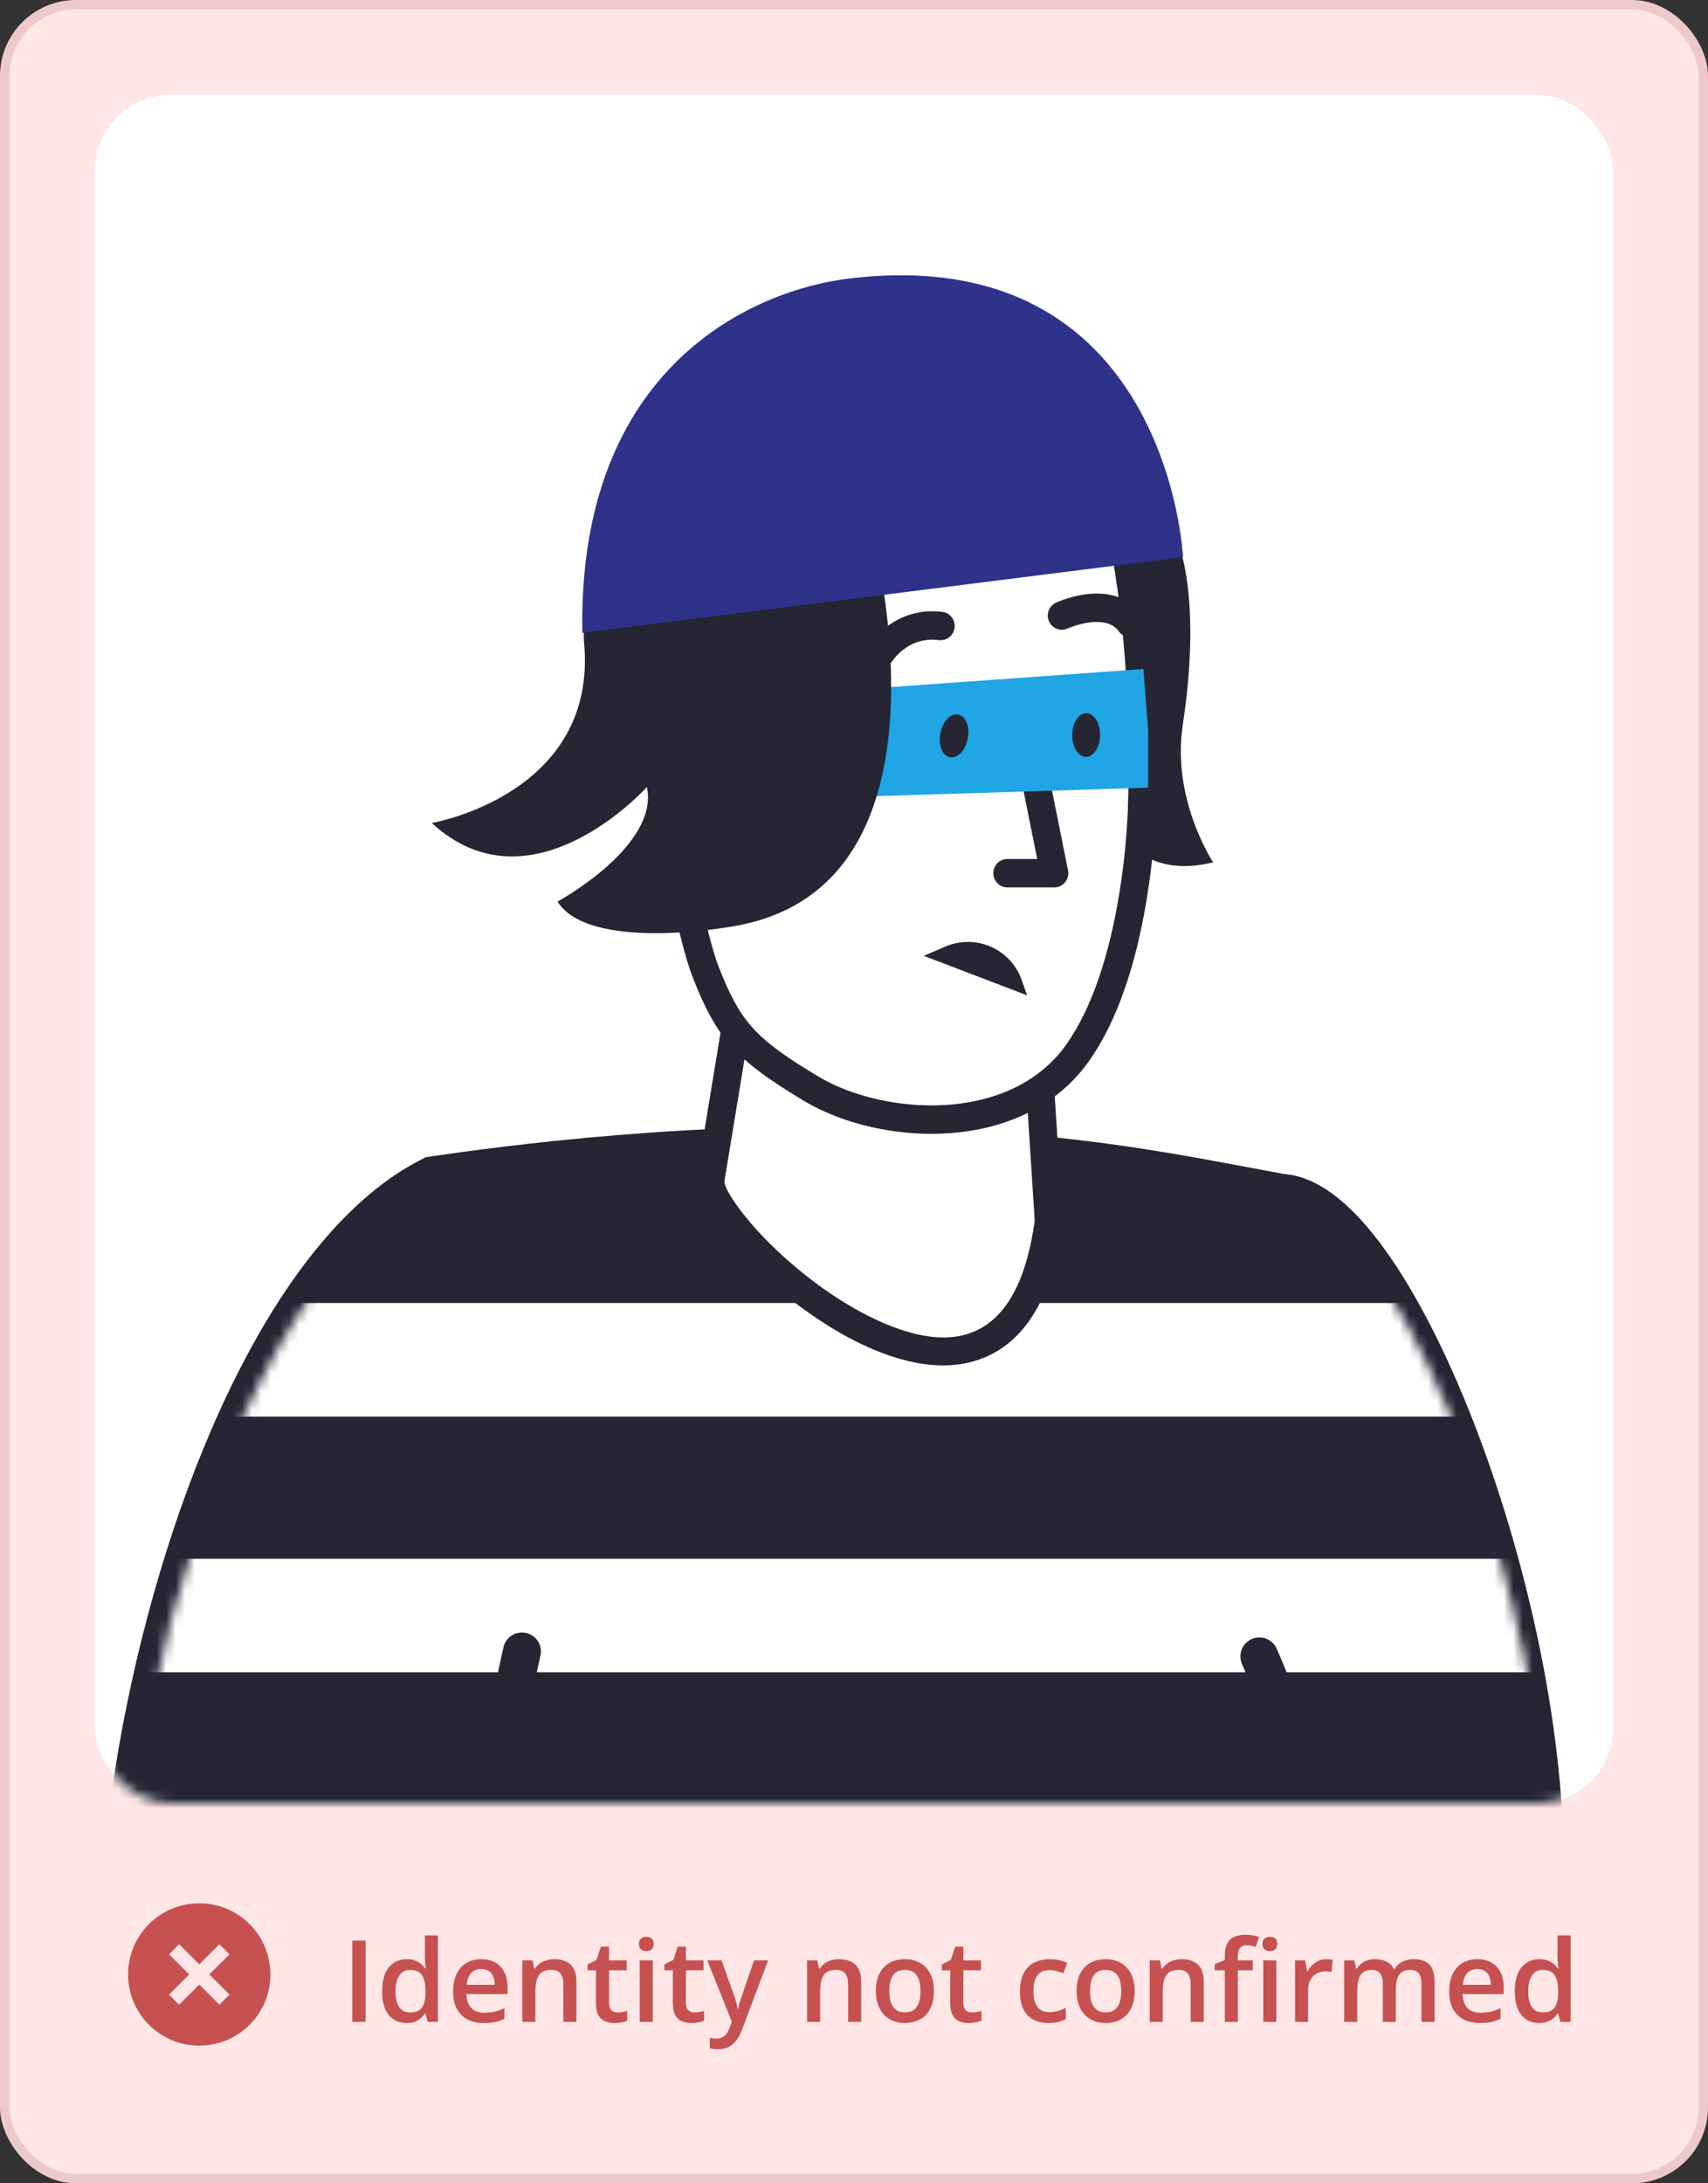 <svg width="180" height="230" viewBox="0 0 180 230" fill="none" xmlns="http://www.w3.org/2000/svg">
<rect x="0" y="0" width="180" height="230" fill="#333333" stroke="none"/>
<rect x="0.5" y="0.5" width="179" height="229" rx="7.5" fill="#FFE7E7" stroke="#EEC9C9"/>
<g clip-path="url(#clip0_3775_24833)">
<path d="M26.303 202.697C23.376 199.769 18.624 199.769 15.697 202.697C12.769 205.624 12.769 210.376 15.697 213.303C18.624 216.231 23.376 216.231 26.303 213.303C29.231 210.376 29.231 205.624 26.303 202.697ZM23.121 211.182L21 209.061L18.879 211.182L17.818 210.121L19.939 208L17.818 205.879L18.879 204.818L21 206.939L23.121 204.818L24.182 205.879L22.061 208L24.182 210.121L23.121 211.182Z" fill="#C75151"/>
</g>
<rect x="10" y="10" width="160" height="180" rx="8" fill="white"/>
<mask id="mask0_3775_24833" style="mask-type:alpha" maskUnits="userSpaceOnUse" x="10" y="10" width="160" height="180">
<rect x="10" y="10" width="160" height="180" rx="8" fill="#C4C4C4"/>
</mask>
<g mask="url(#mask0_3775_24833)">
<path fill-rule="evenodd" clip-rule="evenodd" d="M164.601 266.404C164.601 247.976 164.601 227.476 162.295 196.476C162.295 166.976 146.248 126.71 135.01 126.162C123.675 124.066 113.86 121.921 95.752 121.272C73.375 120.474 53.157 123.218 45.649 124.316C17.629 138.385 2.416 221.103 20.867 237.418C24.352 240.511 29.995 243.604 36.865 246.498C36.276 253.482 35.884 260.467 35.884 266.953L164.601 266.404Z" fill="#252534" stroke="#252534" stroke-width="5"/>
<mask id="mask1_3775_24833" style="mask-type:alpha" maskUnits="userSpaceOnUse" x="12" y="121" width="153" height="146">
<path fill-rule="evenodd" clip-rule="evenodd" d="M164.601 266.404C163.08 248.194 165.584 215.571 162.787 190.476C161.311 163.476 146.248 126.71 135.01 126.162C123.675 124.066 113.86 121.921 95.752 121.272C73.375 120.474 53.157 123.218 45.649 124.316C17.629 138.385 2.416 221.103 20.867 237.418C24.352 240.511 29.995 243.604 36.865 246.498C36.276 253.482 35.884 260.467 35.884 266.953L164.601 266.404Z" fill="#252534"/>
</mask>
<g mask="url(#mask1_3775_24833)">
<rect x="12.501" y="137.261" width="163.641" height="11.974" fill="white"/>
<rect x="10.505" y="164.202" width="163.641" height="11.974" fill="white"/>
<path d="M55.006 173.976C50.839 191.976 48.206 230.476 71.006 240.476" stroke="#252534" stroke-width="4" stroke-linecap="round"/>
<path d="M132.72 174.496C140.167 191.404 149.927 228.74 129.389 242.813" stroke="#252534" stroke-width="4" stroke-linecap="round"/>
</g>
<path fill-rule="evenodd" clip-rule="evenodd" d="M74.896 124.166L78.969 99.42L109.395 111.045L110.523 128.656C106.401 159.339 74.013 129.604 74.896 124.166Z" fill="white"/>
<path fill-rule="evenodd" clip-rule="evenodd" d="M77.517 99.173L73.444 123.919C72.811 127.818 81.768 137.065 90.18 141.298C95.196 143.822 99.832 144.578 103.633 143.056C108.091 141.271 110.949 136.549 111.982 128.859C111.995 128.759 111.999 128.659 111.992 128.559L110.864 110.948C110.826 110.361 110.454 109.851 109.912 109.644L79.487 98.019C78.62 97.688 77.67 98.244 77.517 99.173ZM80.126 101.461L107.987 112.106L109.044 128.599L109.065 128.454C107.395 140.883 101.044 143.425 91.486 138.615C87.675 136.698 83.7 133.668 80.56 130.426L80.272 130.126C77.766 127.478 76.245 125.053 76.349 124.41L80.126 101.461Z" fill="#252534"/>
<path fill-rule="evenodd" clip-rule="evenodd" d="M117.197 52.822C117.197 52.822 93.888 67.69 105.125 81.709C105.125 81.709 110.18 87.596 114.302 86.449C114.302 86.449 111.259 81.46 114.793 78.915C114.793 78.915 115.823 93.833 127.846 90.839C127.846 90.839 123.429 84.204 124.656 76.321C127.159 59.757 123.429 49.829 117.197 52.822Z" fill="#252534"/>
<path fill-rule="evenodd" clip-rule="evenodd" d="M68.861 76.321C68.861 76.321 64.395 47.235 93.348 42.196C96.047 41.747 114.547 38.903 117.933 54.519C120.191 64.946 120.632 76.271 120.338 85.052C120.338 85.102 120.043 101.665 113.615 110.845C107.186 120.025 92.906 119.177 85.398 114.637C77.841 110.097 76.467 107.752 74.357 102.364C72.247 96.976 68.861 76.371 68.861 76.371V76.321Z" fill="white"/>
<path fill-rule="evenodd" clip-rule="evenodd" d="M97.794 40.24C95.993 40.312 94.523 40.484 93.11 40.719C80.971 42.832 73.42 49.154 69.7 58.318C67.413 63.952 66.843 69.835 67.243 74.998L67.282 75.467L67.324 75.891C67.333 75.977 67.342 76.056 67.35 76.13L67.39 76.446L67.397 76.536L67.428 76.736L67.771 78.766C67.886 79.435 68.009 80.147 68.141 80.895L68.482 82.817C68.884 85.055 69.297 87.273 69.713 89.397L69.891 90.302C70.24 92.061 70.58 93.697 70.908 95.184L71.133 96.19C71.808 99.162 72.409 101.391 72.936 102.781L72.989 102.918C75.485 109.29 77.444 111.597 84.649 115.926C88.786 118.427 94.561 119.757 100.011 119.38C106.239 118.948 111.542 116.386 114.814 111.714C117.782 107.475 119.709 101.591 120.839 94.774C121.198 92.606 121.451 90.481 121.616 88.472L121.671 87.769C121.751 86.672 121.797 85.682 121.808 85.218L121.809 85.103C122.154 74.817 121.45 64.129 119.503 54.816L119.371 54.197C117.739 46.669 112.767 42.426 105.694 40.87C103.162 40.313 100.496 40.134 97.794 40.24ZM105.071 43.796C111.025 45.106 115.033 48.479 116.443 54.607L116.495 54.841C118.484 64.027 119.211 74.719 118.866 85.001L118.862 85.239C118.85 85.68 118.803 86.644 118.723 87.698C118.567 89.782 118.311 92.006 117.935 94.276C116.873 100.687 115.074 106.182 112.416 109.977C109.702 113.852 105.219 116.018 99.811 116.393C94.947 116.73 89.766 115.537 86.151 113.351L85.679 113.066C79.425 109.266 77.923 107.425 75.724 101.81C75.223 100.531 74.589 98.156 73.869 94.924L73.604 93.715C73.336 92.472 73.06 91.133 72.777 89.71C72.241 87.009 71.706 84.132 71.192 81.237L70.789 78.931L70.33 76.229L70.325 76.167L70.283 75.845L70.25 75.561C70.234 75.409 70.218 75.244 70.203 75.065C69.79 70.261 70.294 64.701 72.421 59.46C75.761 51.233 82.483 45.605 93.596 43.671L94.117 43.588C95.255 43.416 96.467 43.289 97.909 43.232C100.379 43.134 102.805 43.297 105.071 43.796Z" fill="#252534"/>
<path fill-rule="evenodd" clip-rule="evenodd" d="M108.118 77.1C108.886 76.94 109.637 77.42 109.836 78.181L109.856 78.266L112.555 91.687C112.735 92.586 112.086 93.429 111.199 93.481L111.112 93.483H106.156C105.343 93.483 104.684 92.813 104.684 91.987C104.684 91.19 105.297 90.538 106.069 90.493L106.156 90.49H109.308L106.971 78.866C106.814 78.085 107.286 77.322 108.034 77.12L108.118 77.1Z" fill="#252534"/>
<path d="M92.076 83.878L93.573 72.403L120.5 70.476L121 76.976V82.976L92.076 83.878Z" fill="#20A5E5"/>
<path fill-rule="evenodd" clip-rule="evenodd" d="M115.936 77.446C115.948 76.178 115.299 75.144 114.486 75.136C113.673 75.128 113.004 76.149 112.992 77.416C112.979 78.684 113.629 79.718 114.442 79.726C115.255 79.734 115.924 78.713 115.936 77.446Z" fill="#252534"/>
<path fill-rule="evenodd" clip-rule="evenodd" d="M101.986 77.816C102.231 76.573 101.784 75.434 100.986 75.271C100.189 75.109 99.344 75.985 99.099 77.227C98.854 78.47 99.302 79.609 100.099 79.772C100.896 79.934 101.741 79.059 101.986 77.816Z" fill="#252534"/>
<path fill-rule="evenodd" clip-rule="evenodd" d="M93.346 66.104C94.963 64.839 96.968 64.177 99.311 64.457C100.118 64.554 100.696 65.298 100.601 66.119C100.506 66.94 99.774 67.527 98.966 67.43C97.438 67.248 96.182 67.662 95.142 68.476C94.834 68.717 94.57 68.975 94.354 69.23L94.254 69.351C94.239 69.37 94.225 69.388 94.212 69.406L94.143 69.5C93.701 70.195 92.79 70.394 92.107 69.945C91.424 69.496 91.228 68.57 91.67 67.876L91.749 67.756C91.84 67.626 91.966 67.461 92.126 67.272C92.467 66.872 92.873 66.474 93.346 66.104Z" fill="#252534"/>
<path fill-rule="evenodd" clip-rule="evenodd" d="M112.614 63.001C113.779 62.653 114.964 62.47 116.115 62.548C117.833 62.664 119.301 63.363 120.302 64.765C120.78 65.434 120.634 66.37 119.976 66.856C119.343 67.323 118.468 67.203 117.977 66.599L117.92 66.524C117.48 65.907 116.825 65.596 115.919 65.535C115.163 65.483 114.304 65.616 113.444 65.873C113.249 65.931 113.065 65.993 112.896 66.054L112.676 66.138L112.503 66.211C111.761 66.55 110.89 66.215 110.555 65.462C110.221 64.708 110.551 63.822 111.292 63.482L111.447 63.414C111.729 63.294 112.127 63.146 112.614 63.001Z" fill="#252534"/>
<path fill-rule="evenodd" clip-rule="evenodd" d="M91.581 54.619C91.581 54.619 102.525 93.633 77.007 97.624C77.007 97.624 62.138 100.318 58.752 94.98C58.752 94.98 69.499 89.143 68.174 82.907C68.174 82.907 56.053 96.427 45.502 86.698C45.502 86.698 63.07 83.705 61.549 67.64C60.42 56.065 87.656 45.239 91.581 54.619Z" fill="#252534"/>
<path fill-rule="evenodd" clip-rule="evenodd" d="M89.618 29.324C123.135 25.383 124.673 58.683 124.673 58.683L61.369 66.666C60.878 38.478 79.536 30.497 89.618 29.324Z" fill="#2E3289"/>
<path d="M108.243 104.854L97.349 100.691L99.661 99.707C102.844 98.353 106.51 99.964 107.665 103.224L108.243 104.854Z" fill="#252534"/>
</g>
<path d="M37.125 213V204.434H38.531V213H37.125ZM42.832 213.117C42.059 213.117 41.438 212.836 40.969 212.273C40.504 211.707 40.272 210.873 40.272 209.771C40.272 208.658 40.508 207.816 40.98 207.246C41.457 206.676 42.084 206.391 42.861 206.391C43.19 206.391 43.477 206.436 43.723 206.525C43.969 206.611 44.18 206.729 44.355 206.877C44.535 207.025 44.688 207.191 44.812 207.375H44.877C44.857 207.254 44.834 207.08 44.807 206.854C44.783 206.623 44.772 206.41 44.772 206.215V203.883H46.154V213H45.076L44.83 212.115H44.772C44.654 212.303 44.506 212.473 44.326 212.625C44.15 212.773 43.94 212.893 43.693 212.982C43.451 213.072 43.164 213.117 42.832 213.117ZM43.219 211.998C43.809 211.998 44.225 211.828 44.467 211.488C44.709 211.148 44.834 210.639 44.842 209.959V209.777C44.842 209.051 44.725 208.494 44.49 208.107C44.256 207.717 43.828 207.521 43.207 207.521C42.711 207.521 42.332 207.723 42.07 208.125C41.812 208.523 41.684 209.08 41.684 209.795C41.684 210.51 41.812 211.057 42.07 211.436C42.332 211.811 42.715 211.998 43.219 211.998ZM50.713 206.391C51.291 206.391 51.787 206.51 52.201 206.748C52.615 206.986 52.934 207.324 53.156 207.762C53.379 208.199 53.49 208.723 53.49 209.332V210.07H49.16C49.176 210.699 49.344 211.184 49.664 211.523C49.988 211.863 50.441 212.033 51.023 212.033C51.438 212.033 51.809 211.994 52.137 211.916C52.469 211.834 52.81 211.715 53.162 211.559V212.678C52.838 212.83 52.508 212.941 52.172 213.012C51.836 213.082 51.434 213.117 50.965 213.117C50.328 213.117 49.768 212.994 49.283 212.748C48.803 212.498 48.426 212.127 48.152 211.635C47.883 211.143 47.748 210.531 47.748 209.801C47.748 209.074 47.871 208.457 48.117 207.949C48.363 207.441 48.709 207.055 49.154 206.789C49.6 206.523 50.119 206.391 50.713 206.391ZM50.713 207.428C50.279 207.428 49.928 207.568 49.658 207.85C49.393 208.131 49.236 208.543 49.19 209.086H52.143C52.139 208.762 52.084 208.475 51.978 208.225C51.877 207.975 51.721 207.779 51.51 207.639C51.303 207.498 51.037 207.428 50.713 207.428ZM58.424 206.391C59.154 206.391 59.723 206.58 60.129 206.959C60.539 207.334 60.744 207.938 60.744 208.77V213H59.367V209.027C59.367 208.523 59.264 208.146 59.057 207.896C58.85 207.643 58.529 207.516 58.096 207.516C57.467 207.516 57.029 207.709 56.783 208.096C56.541 208.482 56.42 209.043 56.42 209.777V213H55.043V206.514H56.115L56.309 207.393H56.385C56.525 207.166 56.699 206.98 56.906 206.836C57.117 206.688 57.352 206.576 57.609 206.502C57.871 206.428 58.143 206.391 58.424 206.391ZM65.086 212.004C65.266 212.004 65.443 211.988 65.619 211.957C65.795 211.922 65.955 211.881 66.1 211.834V212.877C65.947 212.943 65.75 213 65.508 213.047C65.266 213.094 65.014 213.117 64.752 213.117C64.385 213.117 64.055 213.057 63.762 212.936C63.469 212.811 63.236 212.598 63.065 212.297C62.893 211.996 62.807 211.58 62.807 211.049V207.562H61.922V206.947L62.871 206.461L63.322 205.072H64.189V206.514H66.047V207.562H64.189V211.031C64.189 211.359 64.272 211.604 64.436 211.764C64.6 211.924 64.816 212.004 65.086 212.004ZM68.795 206.514V213H67.418V206.514H68.795ZM68.115 204.029C68.326 204.029 68.508 204.086 68.66 204.199C68.816 204.312 68.894 204.508 68.894 204.785C68.894 205.059 68.816 205.254 68.66 205.371C68.508 205.484 68.326 205.541 68.115 205.541C67.897 205.541 67.711 205.484 67.559 205.371C67.41 205.254 67.336 205.059 67.336 204.785C67.336 204.508 67.41 204.312 67.559 204.199C67.711 204.086 67.897 204.029 68.115 204.029ZM73.184 212.004C73.363 212.004 73.541 211.988 73.717 211.957C73.893 211.922 74.053 211.881 74.197 211.834V212.877C74.045 212.943 73.848 213 73.606 213.047C73.363 213.094 73.111 213.117 72.85 213.117C72.482 213.117 72.152 213.057 71.859 212.936C71.566 212.811 71.334 212.598 71.162 212.297C70.99 211.996 70.904 211.58 70.904 211.049V207.562H70.019V206.947L70.969 206.461L71.42 205.072H72.287V206.514H74.144V207.562H72.287V211.031C72.287 211.359 72.369 211.604 72.533 211.764C72.697 211.924 72.914 212.004 73.184 212.004ZM74.537 206.514H76.037L77.367 210.217C77.426 210.385 77.478 210.551 77.525 210.715C77.576 210.875 77.619 211.033 77.654 211.189C77.693 211.346 77.725 211.502 77.748 211.658H77.783C77.822 211.455 77.877 211.229 77.947 210.979C78.022 210.725 78.103 210.471 78.193 210.217L79.471 206.514H80.953L78.17 213.891C78.01 214.312 77.812 214.672 77.578 214.969C77.348 215.27 77.074 215.496 76.758 215.648C76.441 215.805 76.08 215.883 75.674 215.883C75.478 215.883 75.309 215.871 75.164 215.848C75.019 215.828 74.897 215.807 74.795 215.783V214.682C74.877 214.701 74.981 214.719 75.106 214.734C75.231 214.75 75.359 214.758 75.492 214.758C75.738 214.758 75.951 214.709 76.131 214.611C76.311 214.514 76.463 214.375 76.588 214.195C76.713 214.02 76.816 213.818 76.898 213.592L77.127 212.982L74.537 206.514ZM88.436 206.391C89.166 206.391 89.734 206.58 90.141 206.959C90.551 207.334 90.756 207.938 90.756 208.77V213H89.379V209.027C89.379 208.523 89.275 208.146 89.068 207.896C88.861 207.643 88.541 207.516 88.107 207.516C87.478 207.516 87.041 207.709 86.795 208.096C86.553 208.482 86.432 209.043 86.432 209.777V213H85.055V206.514H86.127L86.32 207.393H86.397C86.537 207.166 86.711 206.98 86.918 206.836C87.129 206.688 87.363 206.576 87.621 206.502C87.883 206.428 88.154 206.391 88.436 206.391ZM98.426 209.742C98.426 210.281 98.356 210.76 98.215 211.178C98.074 211.596 97.869 211.949 97.6 212.238C97.33 212.523 97.006 212.742 96.627 212.895C96.248 213.043 95.82 213.117 95.344 213.117C94.898 213.117 94.49 213.043 94.119 212.895C93.748 212.742 93.426 212.523 93.152 212.238C92.883 211.949 92.674 211.596 92.525 211.178C92.377 210.76 92.303 210.281 92.303 209.742C92.303 209.027 92.426 208.422 92.672 207.926C92.922 207.426 93.277 207.045 93.738 206.783C94.199 206.521 94.748 206.391 95.385 206.391C95.982 206.391 96.51 206.521 96.967 206.783C97.424 207.045 97.781 207.426 98.039 207.926C98.297 208.426 98.426 209.031 98.426 209.742ZM93.721 209.742C93.721 210.215 93.777 210.619 93.891 210.955C94.008 211.291 94.188 211.549 94.43 211.729C94.672 211.904 94.984 211.992 95.367 211.992C95.75 211.992 96.062 211.904 96.305 211.729C96.547 211.549 96.725 211.291 96.838 210.955C96.951 210.619 97.008 210.215 97.008 209.742C97.008 209.27 96.951 208.869 96.838 208.541C96.725 208.209 96.547 207.957 96.305 207.785C96.062 207.609 95.748 207.521 95.361 207.521C94.791 207.521 94.375 207.713 94.113 208.096C93.852 208.479 93.721 209.027 93.721 209.742ZM102.422 212.004C102.602 212.004 102.779 211.988 102.955 211.957C103.131 211.922 103.291 211.881 103.436 211.834V212.877C103.283 212.943 103.086 213 102.844 213.047C102.602 213.094 102.35 213.117 102.088 213.117C101.721 213.117 101.391 213.057 101.098 212.936C100.805 212.811 100.572 212.598 100.4 212.297C100.229 211.996 100.143 211.58 100.143 211.049V207.562H99.258V206.947L100.207 206.461L100.658 205.072H101.525V206.514H103.383V207.562H101.525V211.031C101.525 211.359 101.607 211.604 101.771 211.764C101.936 211.924 102.152 212.004 102.422 212.004ZM110.484 213.117C109.871 213.117 109.34 212.998 108.891 212.76C108.441 212.521 108.096 212.156 107.854 211.664C107.611 211.172 107.49 210.547 107.49 209.789C107.49 209 107.623 208.355 107.889 207.855C108.154 207.355 108.521 206.986 108.99 206.748C109.463 206.51 110.004 206.391 110.613 206.391C111 206.391 111.35 206.43 111.662 206.508C111.979 206.582 112.246 206.674 112.465 206.783L112.055 207.885C111.816 207.787 111.572 207.705 111.322 207.639C111.072 207.572 110.832 207.539 110.602 207.539C110.223 207.539 109.906 207.623 109.652 207.791C109.402 207.959 109.215 208.209 109.09 208.541C108.969 208.873 108.908 209.285 108.908 209.777C108.908 210.254 108.971 210.656 109.096 210.984C109.221 211.309 109.406 211.555 109.652 211.723C109.898 211.887 110.201 211.969 110.561 211.969C110.916 211.969 111.234 211.926 111.516 211.84C111.797 211.754 112.062 211.643 112.312 211.506V212.701C112.066 212.842 111.803 212.945 111.521 213.012C111.24 213.082 110.895 213.117 110.484 213.117ZM119.578 209.742C119.578 210.281 119.508 210.76 119.367 211.178C119.227 211.596 119.021 211.949 118.752 212.238C118.482 212.523 118.158 212.742 117.779 212.895C117.4 213.043 116.973 213.117 116.496 213.117C116.051 213.117 115.643 213.043 115.271 212.895C114.9 212.742 114.578 212.523 114.305 212.238C114.035 211.949 113.826 211.596 113.678 211.178C113.529 210.76 113.455 210.281 113.455 209.742C113.455 209.027 113.578 208.422 113.824 207.926C114.074 207.426 114.43 207.045 114.891 206.783C115.352 206.521 115.9 206.391 116.537 206.391C117.135 206.391 117.662 206.521 118.119 206.783C118.576 207.045 118.934 207.426 119.191 207.926C119.449 208.426 119.578 209.031 119.578 209.742ZM114.873 209.742C114.873 210.215 114.93 210.619 115.043 210.955C115.16 211.291 115.34 211.549 115.582 211.729C115.824 211.904 116.137 211.992 116.52 211.992C116.902 211.992 117.215 211.904 117.457 211.729C117.699 211.549 117.877 211.291 117.99 210.955C118.104 210.619 118.16 210.215 118.16 209.742C118.16 209.27 118.104 208.869 117.99 208.541C117.877 208.209 117.699 207.957 117.457 207.785C117.215 207.609 116.9 207.521 116.514 207.521C115.943 207.521 115.527 207.713 115.266 208.096C115.004 208.479 114.873 209.027 114.873 209.742ZM124.541 206.391C125.271 206.391 125.84 206.58 126.246 206.959C126.656 207.334 126.861 207.938 126.861 208.77V213H125.484V209.027C125.484 208.523 125.381 208.146 125.174 207.896C124.967 207.643 124.646 207.516 124.213 207.516C123.584 207.516 123.146 207.709 122.9 208.096C122.658 208.482 122.537 209.043 122.537 209.777V213H121.16V206.514H122.232L122.426 207.393H122.502C122.643 207.166 122.816 206.98 123.023 206.836C123.234 206.688 123.469 206.576 123.727 206.502C123.988 206.428 124.26 206.391 124.541 206.391ZM132.029 207.562H130.453V213H129.076V207.562H128.016V206.9L129.076 206.496V206.045C129.076 205.494 129.162 205.057 129.334 204.732C129.51 204.408 129.76 204.176 130.084 204.035C130.412 203.891 130.803 203.818 131.256 203.818C131.553 203.818 131.824 203.844 132.07 203.895C132.316 203.941 132.523 203.996 132.691 204.059L132.334 205.102C132.201 205.059 132.053 205.02 131.889 204.984C131.725 204.945 131.549 204.926 131.361 204.926C131.049 204.926 130.818 205.023 130.67 205.219C130.525 205.414 130.453 205.699 130.453 206.074V206.514H132.029V207.562ZM134.508 206.514V213H133.131V206.514H134.508ZM133.828 204.029C134.039 204.029 134.221 204.086 134.373 204.199C134.529 204.312 134.607 204.508 134.607 204.785C134.607 205.059 134.529 205.254 134.373 205.371C134.221 205.484 134.039 205.541 133.828 205.541C133.609 205.541 133.424 205.484 133.271 205.371C133.123 205.254 133.049 205.059 133.049 204.785C133.049 204.508 133.123 204.312 133.271 204.199C133.424 204.086 133.609 204.029 133.828 204.029ZM139.764 206.391C139.873 206.391 139.992 206.396 140.121 206.408C140.25 206.42 140.361 206.436 140.455 206.455L140.326 207.744C140.244 207.721 140.143 207.703 140.021 207.691C139.904 207.68 139.799 207.674 139.705 207.674C139.459 207.674 139.225 207.715 139.002 207.797C138.779 207.875 138.582 207.996 138.41 208.16C138.238 208.32 138.104 208.521 138.006 208.764C137.908 209.006 137.859 209.287 137.859 209.607V213H136.477V206.514H137.555L137.742 207.656H137.807C137.936 207.426 138.096 207.215 138.287 207.023C138.479 206.832 138.697 206.68 138.943 206.566C139.193 206.449 139.467 206.391 139.764 206.391ZM148.986 206.391C149.713 206.391 150.26 206.578 150.627 206.953C150.998 207.328 151.184 207.93 151.184 208.758V213H149.807V209.004C149.807 208.512 149.711 208.141 149.52 207.891C149.328 207.641 149.037 207.516 148.646 207.516C148.1 207.516 147.705 207.691 147.463 208.043C147.225 208.391 147.105 208.896 147.105 209.561V213H145.729V209.004C145.729 208.676 145.686 208.402 145.6 208.184C145.518 207.961 145.391 207.795 145.219 207.686C145.047 207.572 144.83 207.516 144.568 207.516C144.189 207.516 143.887 207.602 143.66 207.773C143.438 207.945 143.277 208.199 143.18 208.535C143.082 208.867 143.033 209.275 143.033 209.76V213H141.656V206.514H142.729L142.922 207.387H142.998C143.131 207.16 143.295 206.975 143.49 206.83C143.689 206.682 143.91 206.572 144.152 206.502C144.395 206.428 144.646 206.391 144.908 206.391C145.393 206.391 145.801 206.477 146.133 206.648C146.465 206.816 146.713 207.074 146.877 207.422H146.982C147.186 207.07 147.469 206.811 147.832 206.643C148.195 206.475 148.58 206.391 148.986 206.391ZM155.689 206.391C156.268 206.391 156.764 206.51 157.178 206.748C157.592 206.986 157.91 207.324 158.133 207.762C158.355 208.199 158.467 208.723 158.467 209.332V210.07H154.137C154.152 210.699 154.32 211.184 154.641 211.523C154.965 211.863 155.418 212.033 156 212.033C156.414 212.033 156.785 211.994 157.113 211.916C157.445 211.834 157.787 211.715 158.139 211.559V212.678C157.814 212.83 157.484 212.941 157.148 213.012C156.812 213.082 156.41 213.117 155.941 213.117C155.305 213.117 154.744 212.994 154.26 212.748C153.779 212.498 153.402 212.127 153.129 211.635C152.859 211.143 152.725 210.531 152.725 209.801C152.725 209.074 152.848 208.457 153.094 207.949C153.34 207.441 153.686 207.055 154.131 206.789C154.576 206.523 155.096 206.391 155.689 206.391ZM155.689 207.428C155.256 207.428 154.904 207.568 154.635 207.85C154.369 208.131 154.213 208.543 154.166 209.086H157.119C157.115 208.762 157.061 208.475 156.955 208.225C156.854 207.975 156.697 207.779 156.486 207.639C156.279 207.498 156.014 207.428 155.689 207.428ZM162.199 213.117C161.426 213.117 160.805 212.836 160.336 212.273C159.871 211.707 159.639 210.873 159.639 209.771C159.639 208.658 159.875 207.816 160.348 207.246C160.824 206.676 161.451 206.391 162.229 206.391C162.557 206.391 162.844 206.436 163.09 206.525C163.336 206.611 163.547 206.729 163.723 206.877C163.902 207.025 164.055 207.191 164.18 207.375H164.244C164.225 207.254 164.201 207.08 164.174 206.854C164.15 206.623 164.139 206.41 164.139 206.215V203.883H165.521V213H164.443L164.197 212.115H164.139C164.021 212.303 163.873 212.473 163.693 212.625C163.518 212.773 163.307 212.893 163.061 212.982C162.818 213.072 162.531 213.117 162.199 213.117ZM162.586 211.998C163.176 211.998 163.592 211.828 163.834 211.488C164.076 211.148 164.201 210.639 164.209 209.959V209.777C164.209 209.051 164.092 208.494 163.857 208.107C163.623 207.717 163.195 207.521 162.574 207.521C162.078 207.521 161.699 207.723 161.438 208.125C161.18 208.523 161.051 209.08 161.051 209.795C161.051 210.51 161.18 211.057 161.438 211.436C161.699 211.811 162.082 211.998 162.586 211.998Z" fill="#C75151"/>
<defs>
<clipPath id="clip0_3775_24833">
<rect width="18" height="18" fill="white" transform="translate(12 199)"/>
</clipPath>
</defs>
</svg>
